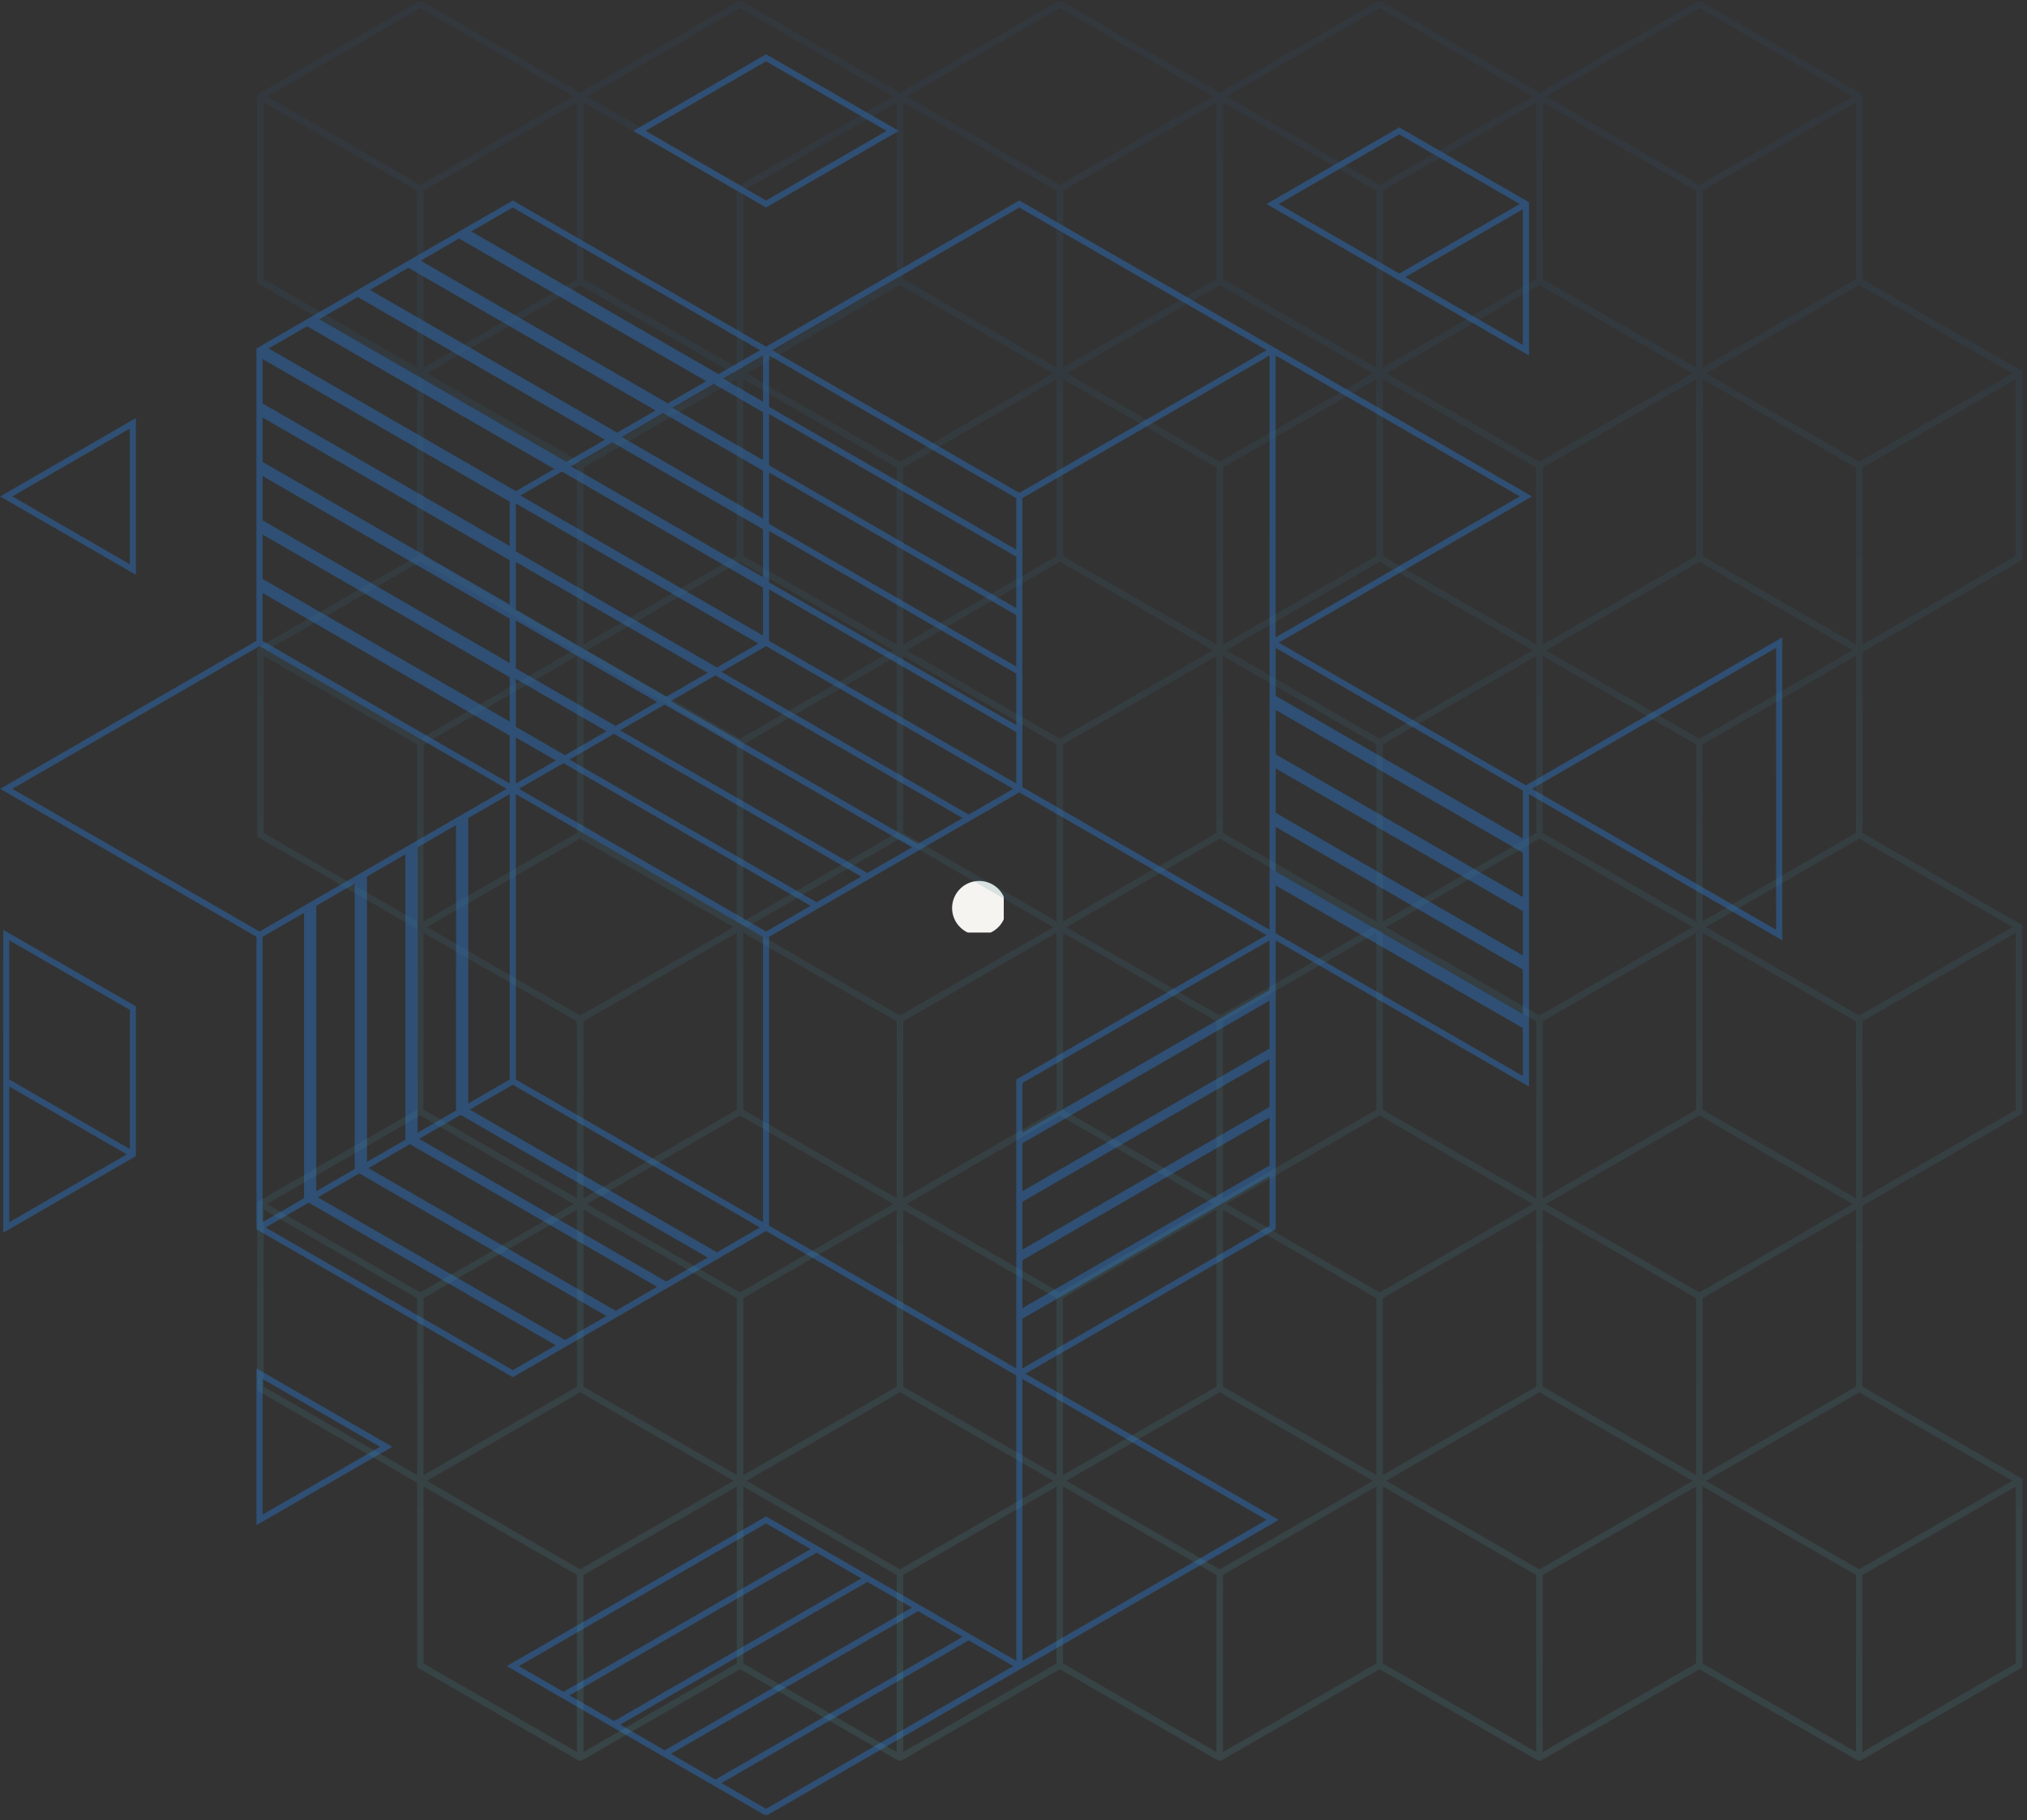 <svg xmlns="http://www.w3.org/2000/svg" xmlns:xlink="http://www.w3.org/1999/xlink" width="353" zoomAndPan="magnify" viewBox="0 0 264.75 237.75" height="317" preserveAspectRatio="xMidYMid meet" version="1.2"><rect x="0" y="0" width="264.75" height="237.75" fill="#333333" stroke="none"/><defs><clipPath id="2bbb46cc9f"><path d="M 124.355 115.078 L 131.102 115.078 L 131.102 121.82 L 124.355 121.82 Z M 124.355 115.078 "/></clipPath><clipPath id="a62a990ad7"><path d="M 0.016 7.086 L 232.785 7.086 L 232.785 237.078 L 0.016 237.078 Z M 0.016 7.086 "/></clipPath><clipPath id="ba42e6165d"><path d="M 33 0 L 264.484 0 L 264.484 231 L 33 231 Z M 33 0 "/></clipPath><filter x="0%" y="0%" width="100%" filterUnits="objectBoundingBox" id="73d24aad98" height="100%"><feColorMatrix values="0 0 0 0 1 0 0 0 0 1 0 0 0 0 1 0 0 0 1 0" type="matrix" in="SourceGraphic"/></filter><clipPath id="98f01b146c"><path d="M 0.59 0 L 231.215 0 L 231.215 230.008 L 0.59 230.008 Z M 0.59 0 "/></clipPath><clipPath id="e77db97dc9"><path d="M 231.145 73.133 L 231.145 48.523 L 210.262 36.469 L 210.262 12.359 L 188.953 0.055 L 168.07 12.109 L 147.188 0.055 L 126.309 12.109 L 105.426 0.055 L 84.543 12.109 L 63.664 0.055 L 42.781 12.109 L 21.902 0.055 L 0.59 12.359 L 0.59 36.965 L 21.473 49.023 L 21.473 72.637 L 0.59 84.691 L 0.59 109.301 L 21.473 121.355 L 21.473 144.965 L 0.59 157.023 L 0.59 181.629 L 21.473 193.688 L 21.473 217.797 L 42.566 229.977 L 42.781 230.102 L 63.664 218.043 L 84.328 229.977 L 84.543 230.102 L 105.426 218.043 L 126.094 229.977 L 126.309 230.102 L 147.188 218.043 L 167.855 229.977 L 168.07 230.102 L 188.949 218.043 L 209.617 229.977 L 209.832 230.102 L 231.145 217.797 L 231.145 193.188 L 210.262 181.133 L 210.262 157.52 L 231.145 145.465 L 231.145 120.855 L 210.262 108.801 L 210.262 85.188 Z M 209.832 204.996 L 189.812 193.438 L 209.836 181.879 L 229.855 193.438 Z M 209.402 156.527 L 189.383 144.965 L 189.383 121.848 L 209.402 133.406 Z M 22.332 169.574 L 42.352 158.016 L 42.352 181.133 L 22.332 192.691 Z M 22.332 97.246 L 42.352 85.684 L 42.352 108.805 L 22.332 120.363 Z M 209.402 84.195 L 189.383 72.637 L 189.383 49.516 L 209.402 61.074 Z M 188.523 120.363 L 168.5 108.805 L 168.5 85.684 L 188.523 97.246 Z M 43.211 61.074 L 63.234 49.516 L 63.234 72.637 L 43.211 84.195 Z M 188.523 192.691 L 168.5 181.133 L 168.5 158.016 L 188.523 169.574 Z M 43.211 133.41 L 63.234 121.852 L 63.234 144.965 L 43.211 156.527 Z M 188.523 49.516 L 188.523 72.637 L 168.5 84.195 L 168.5 61.074 Z M 64.094 97.246 L 84.117 85.684 L 84.117 108.805 L 64.094 120.363 Z M 146.758 120.363 L 126.738 108.805 L 126.738 85.684 L 146.758 97.246 Z M 167.641 156.527 L 147.617 144.965 L 147.617 121.852 L 167.641 133.41 Z M 84.543 132.668 L 64.523 121.109 L 84.543 109.551 L 104.566 121.109 Z M 105.855 120.363 L 105.855 97.246 L 125.879 85.684 L 125.879 108.805 Z M 105.426 96.5 L 85.402 84.941 L 105.426 73.379 L 125.449 84.941 Z M 104.996 97.246 L 104.996 120.363 L 84.973 108.805 L 84.973 85.684 Z M 125.879 156.527 L 105.855 144.965 L 105.855 121.852 L 125.879 133.41 Z M 126.309 132.668 L 106.289 121.109 L 126.309 109.551 L 146.328 121.109 Z M 84.113 133.41 L 84.113 156.527 L 64.094 144.965 L 64.094 121.852 Z M 84.973 156.527 L 84.973 133.41 L 104.996 121.852 L 104.996 144.965 Z M 126.738 156.527 L 126.738 133.41 L 146.758 121.852 L 146.758 144.965 Z M 168.07 132.668 L 148.051 121.109 L 168.07 109.551 L 188.09 121.109 Z M 168.5 156.527 L 168.5 133.41 L 188.523 121.852 L 188.523 144.965 Z M 147.188 96.5 L 127.168 84.941 L 147.188 73.379 L 167.211 84.941 Z M 167.641 84.195 L 147.617 72.637 L 147.617 49.516 L 167.641 61.074 Z M 146.758 72.637 L 126.738 84.195 L 126.738 61.074 L 146.758 49.516 Z M 125.879 84.195 L 105.855 72.637 L 105.855 49.516 L 125.879 61.074 Z M 104.996 72.637 L 84.973 84.195 L 84.973 61.074 L 104.996 49.516 Z M 84.113 84.195 L 64.094 72.637 L 64.094 49.516 L 84.113 61.074 Z M 83.684 84.941 L 63.664 96.5 L 43.641 84.941 L 63.664 73.383 Z M 63.234 192.691 L 43.211 181.133 L 43.211 158.016 L 63.234 169.574 Z M 63.664 168.832 L 43.645 157.273 L 63.664 145.715 L 83.684 157.273 Z M 104.996 192.691 L 84.973 181.133 L 84.973 158.016 L 104.996 169.574 Z M 105.426 168.832 L 85.406 157.273 L 105.426 145.715 L 125.445 157.273 Z M 146.758 192.691 L 126.738 181.133 L 126.738 158.016 L 146.758 169.574 Z M 147.188 168.832 L 127.172 157.273 L 147.188 145.715 L 167.207 157.273 Z M 167.641 108.805 L 147.617 120.363 L 147.617 97.246 L 167.641 85.684 Z M 188.09 48.773 L 168.07 60.332 L 148.051 48.773 L 168.07 37.215 Z M 146.328 48.773 L 126.309 60.332 L 106.289 48.773 L 126.309 37.215 Z M 104.566 48.773 L 84.543 60.332 L 64.523 48.773 L 84.543 37.215 Z M 63.234 97.246 L 63.234 120.363 L 43.211 108.805 L 43.211 85.684 Z M 42.781 109.551 L 62.805 121.109 L 42.781 132.668 L 22.762 121.109 Z M 64.094 192.691 L 64.094 169.574 L 84.113 158.016 L 84.113 181.133 Z M 105.855 192.691 L 105.855 169.574 L 125.879 158.016 L 125.879 181.133 Z M 147.617 192.691 L 147.617 169.574 L 167.641 158.016 L 167.641 181.133 Z M 188.953 168.832 L 168.934 157.273 L 188.953 145.715 L 208.973 157.27 Z M 42.781 37.215 L 62.801 48.773 L 42.781 60.332 L 22.762 48.773 Z M 42.352 133.41 L 42.352 156.527 L 22.332 144.965 L 22.332 121.852 Z M 189.383 192.691 L 189.383 169.574 L 209.402 158.016 L 209.402 181.133 Z M 188.953 96.5 L 168.93 84.941 L 188.953 73.379 L 208.973 84.941 Z M 209.832 60.332 L 189.812 48.773 L 209.836 37.211 L 229.855 48.773 Z M 189.383 48.027 L 189.383 24.91 L 209.402 13.352 L 209.402 36.469 Z M 188.523 48.027 L 168.5 36.469 L 168.5 13.352 L 188.523 24.91 Z M 167.641 36.469 L 147.617 48.027 L 147.617 24.91 L 167.641 13.352 Z M 146.758 48.027 L 126.738 36.469 L 126.738 13.352 L 146.758 24.91 Z M 125.879 36.469 L 105.855 48.027 L 105.855 24.91 L 125.879 13.352 Z M 104.996 48.027 L 84.973 36.469 L 84.973 13.352 L 104.996 24.91 Z M 84.113 36.469 L 64.094 48.027 L 64.094 24.91 L 84.113 13.352 Z M 63.234 48.027 L 43.211 36.469 L 43.211 13.352 L 63.234 24.91 Z M 42.352 36.469 L 22.332 48.027 L 22.332 24.91 L 42.352 13.352 Z M 22.332 49.516 L 42.352 61.074 L 42.352 84.195 L 22.332 72.637 Z M 41.922 84.941 L 21.902 96.5 L 1.879 84.941 L 21.902 73.383 Z M 41.918 157.273 L 21.902 168.832 L 1.879 157.27 L 21.898 145.711 Z M 42.781 181.879 L 62.805 193.438 L 42.781 204.996 L 22.762 193.438 Z M 43.211 205.742 L 63.234 194.18 L 63.234 217.301 L 43.211 228.859 Z M 84.543 181.879 L 104.566 193.438 L 84.543 204.996 L 64.523 193.438 Z M 84.973 205.742 L 104.996 194.18 L 104.996 217.301 L 84.973 228.859 Z M 126.309 181.879 L 146.328 193.438 L 126.309 204.996 L 106.289 193.438 Z M 126.738 205.742 L 146.758 194.18 L 146.758 217.301 L 126.738 228.859 Z M 168.07 181.879 L 188.09 193.438 L 168.07 204.996 L 148.051 193.438 Z M 168.5 205.742 L 188.523 194.18 L 188.523 217.301 L 168.5 228.859 Z M 209.832 132.664 L 189.816 121.105 L 209.836 109.547 L 229.855 121.105 Z M 189.383 120.359 L 189.383 97.246 L 209.402 85.684 L 209.402 108.801 Z M 210.262 84.195 L 210.262 61.074 L 230.285 49.516 L 230.285 72.637 Z M 208.973 12.605 L 188.953 24.164 L 168.93 12.605 L 188.953 1.047 Z M 167.211 12.605 L 147.188 24.164 L 127.168 12.605 L 147.188 1.047 Z M 125.449 12.605 L 105.426 24.164 L 85.402 12.605 L 105.426 1.047 Z M 83.684 12.605 L 63.664 24.164 L 43.641 12.605 L 63.664 1.047 Z M 41.922 12.605 L 21.902 24.164 L 1.879 12.605 L 21.902 1.047 Z M 1.449 13.352 L 21.473 24.91 L 21.473 48.027 L 1.449 36.469 Z M 1.449 85.684 L 21.473 97.246 L 21.473 120.363 L 1.449 108.805 Z M 1.449 158.016 L 21.473 169.574 L 21.473 192.691 L 1.449 181.133 Z M 22.332 194.18 L 42.352 205.738 L 42.352 228.859 L 22.332 217.301 Z M 64.094 194.18 L 84.113 205.738 L 84.113 228.859 L 64.094 217.301 Z M 105.855 194.18 L 125.879 205.738 L 125.879 228.859 L 105.855 217.301 Z M 147.617 194.18 L 167.641 205.738 L 167.641 228.859 L 147.617 217.301 Z M 189.383 194.18 L 209.402 205.738 L 209.402 228.859 L 189.383 217.301 Z M 210.262 228.859 L 210.262 205.742 L 230.285 194.18 L 230.285 217.301 Z M 210.262 156.527 L 210.262 133.41 L 230.285 121.848 L 230.285 144.969 Z M 210.262 156.527 "/></clipPath><linearGradient x1="261.483" gradientTransform="matrix(0.441,0,0,0.441,0.589,0.054)" y1="521.603" x2="261.483" gradientUnits="userSpaceOnUse" y2="0" id="a39c373f14"><stop style="stop-color:#50a1a8;stop-opacity:1;" offset="0"/><stop style="stop-color:#50a1a8;stop-opacity:1;" offset="0.008"/><stop style="stop-color:#50a0a7;stop-opacity:1;" offset="0.016"/><stop style="stop-color:#4f9fa7;stop-opacity:1;" offset="0.023"/><stop style="stop-color:#4f9fa7;stop-opacity:1;" offset="0.031"/><stop style="stop-color:#4f9ea6;stop-opacity:1;" offset="0.039"/><stop style="stop-color:#4f9da6;stop-opacity:1;" offset="0.047"/><stop style="stop-color:#4e9da5;stop-opacity:1;" offset="0.055"/><stop style="stop-color:#4e9ca5;stop-opacity:1;" offset="0.062"/><stop style="stop-color:#4e9ca5;stop-opacity:1;" offset="0.07"/><stop style="stop-color:#4e9ba4;stop-opacity:1;" offset="0.078"/><stop style="stop-color:#4d9aa4;stop-opacity:1;" offset="0.086"/><stop style="stop-color:#4d9aa3;stop-opacity:1;" offset="0.094"/><stop style="stop-color:#4d99a3;stop-opacity:1;" offset="0.102"/><stop style="stop-color:#4d98a2;stop-opacity:1;" offset="0.109"/><stop style="stop-color:#4c98a2;stop-opacity:1;" offset="0.117"/><stop style="stop-color:#4c97a2;stop-opacity:1;" offset="0.125"/><stop style="stop-color:#4c96a1;stop-opacity:1;" offset="0.133"/><stop style="stop-color:#4b96a1;stop-opacity:1;" offset="0.141"/><stop style="stop-color:#4b95a0;stop-opacity:1;" offset="0.148"/><stop style="stop-color:#4b94a0;stop-opacity:1;" offset="0.156"/><stop style="stop-color:#4b94a0;stop-opacity:1;" offset="0.164"/><stop style="stop-color:#4a939f;stop-opacity:1;" offset="0.172"/><stop style="stop-color:#4a939f;stop-opacity:1;" offset="0.18"/><stop style="stop-color:#4a929e;stop-opacity:1;" offset="0.188"/><stop style="stop-color:#4a919e;stop-opacity:1;" offset="0.195"/><stop style="stop-color:#49919e;stop-opacity:1;" offset="0.203"/><stop style="stop-color:#49909d;stop-opacity:1;" offset="0.211"/><stop style="stop-color:#498f9d;stop-opacity:1;" offset="0.219"/><stop style="stop-color:#498f9c;stop-opacity:1;" offset="0.227"/><stop style="stop-color:#488e9c;stop-opacity:1;" offset="0.234"/><stop style="stop-color:#488d9c;stop-opacity:1;" offset="0.242"/><stop style="stop-color:#488d9b;stop-opacity:1;" offset="0.25"/><stop style="stop-color:#488c9b;stop-opacity:1;" offset="0.258"/><stop style="stop-color:#478c9a;stop-opacity:1;" offset="0.266"/><stop style="stop-color:#478b9a;stop-opacity:1;" offset="0.273"/><stop style="stop-color:#478a9a;stop-opacity:1;" offset="0.281"/><stop style="stop-color:#478a99;stop-opacity:1;" offset="0.289"/><stop style="stop-color:#468999;stop-opacity:1;" offset="0.297"/><stop style="stop-color:#468898;stop-opacity:1;" offset="0.305"/><stop style="stop-color:#468898;stop-opacity:1;" offset="0.312"/><stop style="stop-color:#468798;stop-opacity:1;" offset="0.32"/><stop style="stop-color:#458697;stop-opacity:1;" offset="0.328"/><stop style="stop-color:#458697;stop-opacity:1;" offset="0.336"/><stop style="stop-color:#458596;stop-opacity:1;" offset="0.344"/><stop style="stop-color:#458496;stop-opacity:1;" offset="0.352"/><stop style="stop-color:#448495;stop-opacity:1;" offset="0.359"/><stop style="stop-color:#448395;stop-opacity:1;" offset="0.367"/><stop style="stop-color:#448395;stop-opacity:1;" offset="0.375"/><stop style="stop-color:#438294;stop-opacity:1;" offset="0.383"/><stop style="stop-color:#438194;stop-opacity:1;" offset="0.391"/><stop style="stop-color:#438193;stop-opacity:1;" offset="0.398"/><stop style="stop-color:#438093;stop-opacity:1;" offset="0.406"/><stop style="stop-color:#427f93;stop-opacity:1;" offset="0.414"/><stop style="stop-color:#427f92;stop-opacity:1;" offset="0.422"/><stop style="stop-color:#427e92;stop-opacity:1;" offset="0.43"/><stop style="stop-color:#427d91;stop-opacity:1;" offset="0.438"/><stop style="stop-color:#417d91;stop-opacity:1;" offset="0.445"/><stop style="stop-color:#417c91;stop-opacity:1;" offset="0.453"/><stop style="stop-color:#417c90;stop-opacity:1;" offset="0.461"/><stop style="stop-color:#417b90;stop-opacity:1;" offset="0.469"/><stop style="stop-color:#407a8f;stop-opacity:1;" offset="0.477"/><stop style="stop-color:#407a8f;stop-opacity:1;" offset="0.484"/><stop style="stop-color:#40798f;stop-opacity:1;" offset="0.492"/><stop style="stop-color:#40788e;stop-opacity:1;" offset="0.5"/><stop style="stop-color:#3f788e;stop-opacity:1;" offset="0.508"/><stop style="stop-color:#3f778d;stop-opacity:1;" offset="0.516"/><stop style="stop-color:#3f768d;stop-opacity:1;" offset="0.523"/><stop style="stop-color:#3f768d;stop-opacity:1;" offset="0.531"/><stop style="stop-color:#3e758c;stop-opacity:1;" offset="0.539"/><stop style="stop-color:#3e748c;stop-opacity:1;" offset="0.547"/><stop style="stop-color:#3e748b;stop-opacity:1;" offset="0.555"/><stop style="stop-color:#3e738b;stop-opacity:1;" offset="0.562"/><stop style="stop-color:#3d738b;stop-opacity:1;" offset="0.57"/><stop style="stop-color:#3d728a;stop-opacity:1;" offset="0.578"/><stop style="stop-color:#3d718a;stop-opacity:1;" offset="0.586"/><stop style="stop-color:#3d7189;stop-opacity:1;" offset="0.594"/><stop style="stop-color:#3c7089;stop-opacity:1;" offset="0.602"/><stop style="stop-color:#3c6f89;stop-opacity:1;" offset="0.609"/><stop style="stop-color:#3c6f88;stop-opacity:1;" offset="0.617"/><stop style="stop-color:#3b6e88;stop-opacity:1;" offset="0.625"/><stop style="stop-color:#3b6d87;stop-opacity:1;" offset="0.633"/><stop style="stop-color:#3b6d87;stop-opacity:1;" offset="0.641"/><stop style="stop-color:#3b6c86;stop-opacity:1;" offset="0.648"/><stop style="stop-color:#3a6b86;stop-opacity:1;" offset="0.656"/><stop style="stop-color:#3a6b86;stop-opacity:1;" offset="0.664"/><stop style="stop-color:#3a6a85;stop-opacity:1;" offset="0.672"/><stop style="stop-color:#3a6a85;stop-opacity:1;" offset="0.68"/><stop style="stop-color:#396984;stop-opacity:1;" offset="0.688"/><stop style="stop-color:#396884;stop-opacity:1;" offset="0.695"/><stop style="stop-color:#396884;stop-opacity:1;" offset="0.703"/><stop style="stop-color:#396783;stop-opacity:1;" offset="0.711"/><stop style="stop-color:#386683;stop-opacity:1;" offset="0.719"/><stop style="stop-color:#386682;stop-opacity:1;" offset="0.727"/><stop style="stop-color:#386582;stop-opacity:1;" offset="0.734"/><stop style="stop-color:#386482;stop-opacity:1;" offset="0.742"/><stop style="stop-color:#376481;stop-opacity:1;" offset="0.75"/><stop style="stop-color:#376381;stop-opacity:1;" offset="0.758"/><stop style="stop-color:#376380;stop-opacity:1;" offset="0.766"/><stop style="stop-color:#376280;stop-opacity:1;" offset="0.773"/><stop style="stop-color:#366180;stop-opacity:1;" offset="0.781"/><stop style="stop-color:#36617f;stop-opacity:1;" offset="0.789"/><stop style="stop-color:#36607f;stop-opacity:1;" offset="0.797"/><stop style="stop-color:#365f7e;stop-opacity:1;" offset="0.805"/><stop style="stop-color:#355f7e;stop-opacity:1;" offset="0.812"/><stop style="stop-color:#355e7e;stop-opacity:1;" offset="0.82"/><stop style="stop-color:#355d7d;stop-opacity:1;" offset="0.828"/><stop style="stop-color:#355d7d;stop-opacity:1;" offset="0.836"/><stop style="stop-color:#345c7c;stop-opacity:1;" offset="0.844"/><stop style="stop-color:#345b7c;stop-opacity:1;" offset="0.852"/><stop style="stop-color:#345b7c;stop-opacity:1;" offset="0.859"/><stop style="stop-color:#345a7b;stop-opacity:1;" offset="0.867"/><stop style="stop-color:#335a7b;stop-opacity:1;" offset="0.875"/><stop style="stop-color:#33597a;stop-opacity:1;" offset="0.883"/><stop style="stop-color:#33587a;stop-opacity:1;" offset="0.891"/><stop style="stop-color:#325879;stop-opacity:1;" offset="0.898"/><stop style="stop-color:#325779;stop-opacity:1;" offset="0.906"/><stop style="stop-color:#325679;stop-opacity:1;" offset="0.914"/><stop style="stop-color:#325678;stop-opacity:1;" offset="0.922"/><stop style="stop-color:#315578;stop-opacity:1;" offset="0.93"/><stop style="stop-color:#315477;stop-opacity:1;" offset="0.938"/><stop style="stop-color:#315477;stop-opacity:1;" offset="0.945"/><stop style="stop-color:#315377;stop-opacity:1;" offset="0.953"/><stop style="stop-color:#305376;stop-opacity:1;" offset="0.961"/><stop style="stop-color:#305276;stop-opacity:1;" offset="0.969"/><stop style="stop-color:#305175;stop-opacity:1;" offset="0.977"/><stop style="stop-color:#305175;stop-opacity:1;" offset="0.984"/><stop style="stop-color:#2f5075;stop-opacity:1;" offset="0.992"/><stop style="stop-color:#2f4f74;stop-opacity:1;" offset="1"/></linearGradient><clipPath id="24fa508fd3"><rect x="0" width="232" y="0" height="231"/></clipPath></defs><g id="48605fa57a"><g clip-rule="nonzero" clip-path="url(#2bbb46cc9f)"><path style=" stroke:none;fill-rule:nonzero;fill:#f5f4f1;fill-opacity:1;" d="M 131.43 118.613 C 131.43 119.082 131.34 119.535 131.16 119.969 C 130.98 120.402 130.723 120.781 130.395 121.113 C 130.062 121.445 129.68 121.703 129.246 121.879 C 128.812 122.059 128.363 122.148 127.895 122.148 C 127.426 122.148 126.973 122.059 126.539 121.879 C 126.105 121.703 125.723 121.445 125.395 121.113 C 125.062 120.781 124.805 120.402 124.625 119.969 C 124.445 119.535 124.355 119.082 124.355 118.613 C 124.355 118.145 124.445 117.695 124.625 117.262 C 124.805 116.828 125.062 116.445 125.395 116.113 C 125.723 115.781 126.105 115.527 126.539 115.348 C 126.973 115.168 127.426 115.078 127.895 115.078 C 128.363 115.078 128.812 115.168 129.246 115.348 C 129.68 115.527 130.062 115.781 130.395 116.113 C 130.723 116.445 130.98 116.828 131.16 117.262 C 131.34 117.695 131.43 118.145 131.43 118.613 Z M 131.43 118.613 "/></g><g clip-rule="nonzero" clip-path="url(#a62a990ad7)"><path style=" stroke:none;fill-rule:nonzero;fill:#2f4f74;fill-opacity:1;" d="M 198.5 64.844 L 166.617 46.438 L 166.617 83.254 Z M 198.898 134.297 L 166.621 115.66 L 166.621 121.914 L 198.898 140.551 Z M 166.621 113.812 L 198.898 132.449 L 198.898 126.656 L 166.621 108.023 Z M 198.898 119.02 L 166.621 100.383 L 166.621 106.176 L 198.898 124.809 Z M 198.898 111.379 L 166.621 92.742 L 166.621 98.535 L 198.898 117.172 Z M 198.898 103.277 C 188.137 97.074 177.379 90.852 166.621 84.641 L 166.621 90.895 L 198.898 109.531 Z M 182.762 16.637 C 188.41 19.891 194.059 23.152 199.703 26.418 L 199.703 46.438 L 165.422 26.648 Z M 182.762 35.734 L 198.5 26.648 L 182.762 17.559 L 167.02 26.648 Z M 198.898 27.34 L 183.559 36.195 L 198.898 45.055 Z M 66.574 80.82 L 34.297 62.184 L 34.297 67.973 L 66.574 86.609 Z M 66.574 73.18 L 34.297 54.543 L 34.297 60.336 L 66.574 78.969 Z M 66.574 65.539 L 34.297 46.902 L 34.297 52.695 L 66.574 71.332 Z M 72.391 61.258 L 40.109 42.621 L 35.094 45.516 L 67.375 64.152 Z M 79.008 57.438 L 46.727 38.801 L 41.711 41.695 L 73.992 60.332 Z M 99.258 45.746 L 66.977 27.109 L 61.562 30.234 L 93.844 48.875 Z M 67.375 87.305 L 80.406 94.828 L 85.82 91.703 L 67.375 81.051 Z M 72.59 99.34 L 67.375 96.332 L 67.375 102.352 Z M 67.375 94.945 L 73.793 98.648 L 79.207 95.52 L 67.375 88.691 Z M 132.734 95.637 L 100.457 77 L 100.457 83.715 L 132.734 102.352 Z M 132.734 87.996 L 100.457 69.359 L 100.457 76.074 L 132.734 94.711 Z M 132.734 80.359 L 100.457 61.723 L 100.457 68.438 L 132.734 87.074 Z M 81 95.402 L 113.289 114.043 L 119.105 110.688 L 86.816 92.043 Z M 105.871 118.324 L 73.59 99.688 L 67.777 103.043 L 100.059 121.684 Z M 74.387 99.223 L 106.672 117.863 L 112.488 114.508 L 80.199 95.863 Z M 66.574 96.102 L 34.297 77.465 L 34.297 83.715 L 66.574 102.352 Z M 34.297 75.613 L 66.574 94.25 L 66.574 88.461 L 34.297 69.824 Z M 85.621 53.617 L 53.34 34.98 L 48.328 37.875 L 80.609 56.512 Z M 54.945 34.055 L 87.223 52.691 L 92.242 49.797 L 59.961 31.16 Z M 92.438 87.883 L 67.375 73.414 L 67.375 79.664 L 87.023 91.008 Z M 67.375 72.027 L 93.641 87.188 L 99.055 84.062 L 67.375 65.77 Z M 99.656 61.488 L 86.625 53.965 L 81.207 57.09 L 99.656 67.742 Z M 94.438 49.453 L 99.656 52.465 L 99.656 46.441 Z M 99.656 53.848 L 93.238 50.145 L 87.824 53.273 L 99.656 60.102 Z M 74.59 60.91 L 99.656 75.383 L 99.656 69.129 L 80.008 57.785 Z M 99.656 76.766 L 73.391 61.602 L 67.977 64.73 L 99.656 83.02 Z M 125.723 106.867 L 93.434 88.227 L 87.617 91.582 L 119.906 110.223 Z M 94.234 87.762 L 126.52 106.402 L 132.34 103.047 L 100.055 84.406 Z M 132.734 72.719 L 100.457 54.082 L 100.457 60.797 L 132.734 79.434 Z M 100.457 53.156 L 132.734 71.793 L 132.734 65.074 L 100.457 46.438 Z M 100.855 45.746 L 133.137 64.383 L 165.422 45.746 L 133.137 27.109 Z M 17.754 131.461 C 17.754 137.984 17.746 144.504 17.754 151.023 L 0.418 161.035 C 0.41 147.84 0.414 134.648 0.414 121.453 Z M 16.555 150.793 L 1.215 141.934 L 1.215 159.648 Z M 1.215 141.012 L 16.957 150.102 L 16.957 131.922 L 1.215 122.836 Z M 17.754 54.605 L 17.754 75.09 L 0.016 64.848 Z M 16.953 55.988 L 1.613 64.844 L 16.953 73.703 Z M 100.059 7.086 C 105.84 10.418 111.617 13.758 117.398 17.098 C 111.617 20.434 105.836 23.766 100.059 27.109 C 94.281 23.766 88.496 20.434 82.719 17.098 Z M 100.059 8.012 L 84.316 17.098 L 100.059 26.188 L 115.797 17.098 Z M 99.656 122.375 L 67.375 103.738 L 67.375 141.012 L 99.656 159.648 Z M 132.738 178.75 L 132.738 141.012 L 165.418 122.145 L 133.137 103.508 C 122.234 109.781 111.355 116.094 100.457 122.375 L 100.457 160.113 Z M 133.539 149.348 L 133.539 155.602 L 165.816 136.965 L 165.816 130.711 Z M 165.816 122.84 L 133.539 141.477 L 133.539 147.961 L 165.816 129.324 Z M 133.539 163.238 L 165.816 144.602 L 165.816 138.352 L 133.539 156.988 Z M 133.539 170.879 L 165.816 152.242 L 165.816 145.992 L 133.539 164.629 Z M 165.816 153.629 L 133.539 172.266 L 133.539 178.75 L 165.816 160.113 Z M 61.16 106.867 L 61.16 144.141 L 66.578 141.012 L 66.578 103.738 Z M 54.543 110.684 L 54.543 147.961 L 59.562 145.062 L 59.559 107.789 Z M 47.926 114.504 L 47.926 151.781 L 52.945 148.883 L 52.941 111.609 Z M 41.309 118.324 L 41.309 155.602 L 46.328 152.703 L 46.328 115.43 Z M 34.297 159.648 L 39.711 156.523 L 39.711 119.25 L 34.297 122.375 Z M 72.59 175.738 L 40.312 157.102 L 34.695 160.344 L 66.977 178.98 Z M 41.512 156.406 L 73.793 175.047 L 79.207 171.918 L 46.926 153.281 Z M 61.363 144.949 L 93.641 163.586 L 99.258 160.344 L 66.977 141.707 Z M 85.824 168.098 L 53.543 149.461 L 48.129 152.59 L 80.41 171.227 Z M 54.746 148.77 L 87.023 167.406 L 92.441 164.277 L 60.16 145.641 Z M 49.637 188.992 L 34.297 180.137 L 34.297 197.848 Z M 51.238 188.992 L 33.492 199.234 L 33.492 178.75 Z M 165.422 198.539 L 133.539 180.133 L 133.539 216.949 Z M 73.594 221 L 105.875 202.359 L 100.059 199.004 L 67.777 217.641 Z M 93.441 232.457 L 125.727 213.82 L 119.91 210.465 L 87.625 229.102 Z M 126.523 214.285 L 94.242 232.922 L 100.059 236.281 L 132.34 217.641 Z M 80.211 224.82 L 112.492 206.184 L 106.676 202.824 L 74.395 221.461 Z M 113.293 206.645 L 81.012 225.281 L 86.824 228.641 L 119.105 210 Z M 165.82 46.438 L 133.539 65.074 L 133.539 102.816 L 165.816 121.449 C 165.816 96.445 165.82 71.445 165.82 46.438 Z M 133.938 179.445 L 167.02 198.543 C 144.703 211.434 122.387 224.328 100.059 237.203 C 88.762 230.688 77.469 224.164 66.18 217.641 C 77.469 211.117 88.77 204.609 100.059 198.082 L 132.738 216.949 C 132.738 204.523 132.746 192.098 132.738 179.676 C 121.84 173.395 110.949 167.102 100.059 160.805 L 66.977 179.906 C 55.805 173.48 44.652 167.023 33.492 160.574 L 33.492 122.371 L 0.016 103.043 L 33.492 83.715 L 33.492 45.516 C 44.656 39.074 55.805 32.609 66.977 26.188 L 100.059 45.285 L 133.137 26.188 C 155.477 39.043 177.777 51.961 200.102 64.848 L 167.02 83.945 L 199.301 102.582 L 232.781 83.254 C 232.781 96.449 232.789 109.645 232.781 122.836 C 221.754 116.473 210.73 110.102 199.703 103.738 L 199.703 141.938 C 188.676 135.574 177.645 129.211 166.621 122.84 L 166.621 160.574 C 155.73 166.867 144.84 173.164 133.938 179.445 Z M 66.176 103.043 L 33.895 84.406 L 1.613 103.043 L 33.895 121.684 C 44.656 115.469 55.418 109.258 66.176 103.043 Z M 231.984 84.637 L 200.102 103.043 L 231.98 121.453 L 231.984 84.637 "/></g><g clip-rule="nonzero" clip-path="url(#ba42e6165d)"><g mask="url(#5608b84ffc)" transform="matrix(1,0,0,1,33,-0)"><g clip-path="url(#24fa508fd3)"><g clip-rule="nonzero" clip-path="url(#98f01b146c)"><g clip-rule="nonzero" clip-path="url(#e77db97dc9)"><path style=" stroke:none;fill-rule:nonzero;fill:url(#a39c373f14);" d="M 0.59 0.055 L 0.59 230.008 L 231.145 230.008 L 231.145 0.055 Z M 0.59 0.055 "/></g></g></g><mask id="5608b84ffc"><g filter="url(#73d24aad98)"><rect x="0" width="264.75" y="0" height="237.75" style="fill:#000000;fill-opacity:0.16;stroke:none;"/></g></mask></g></g></g></svg>